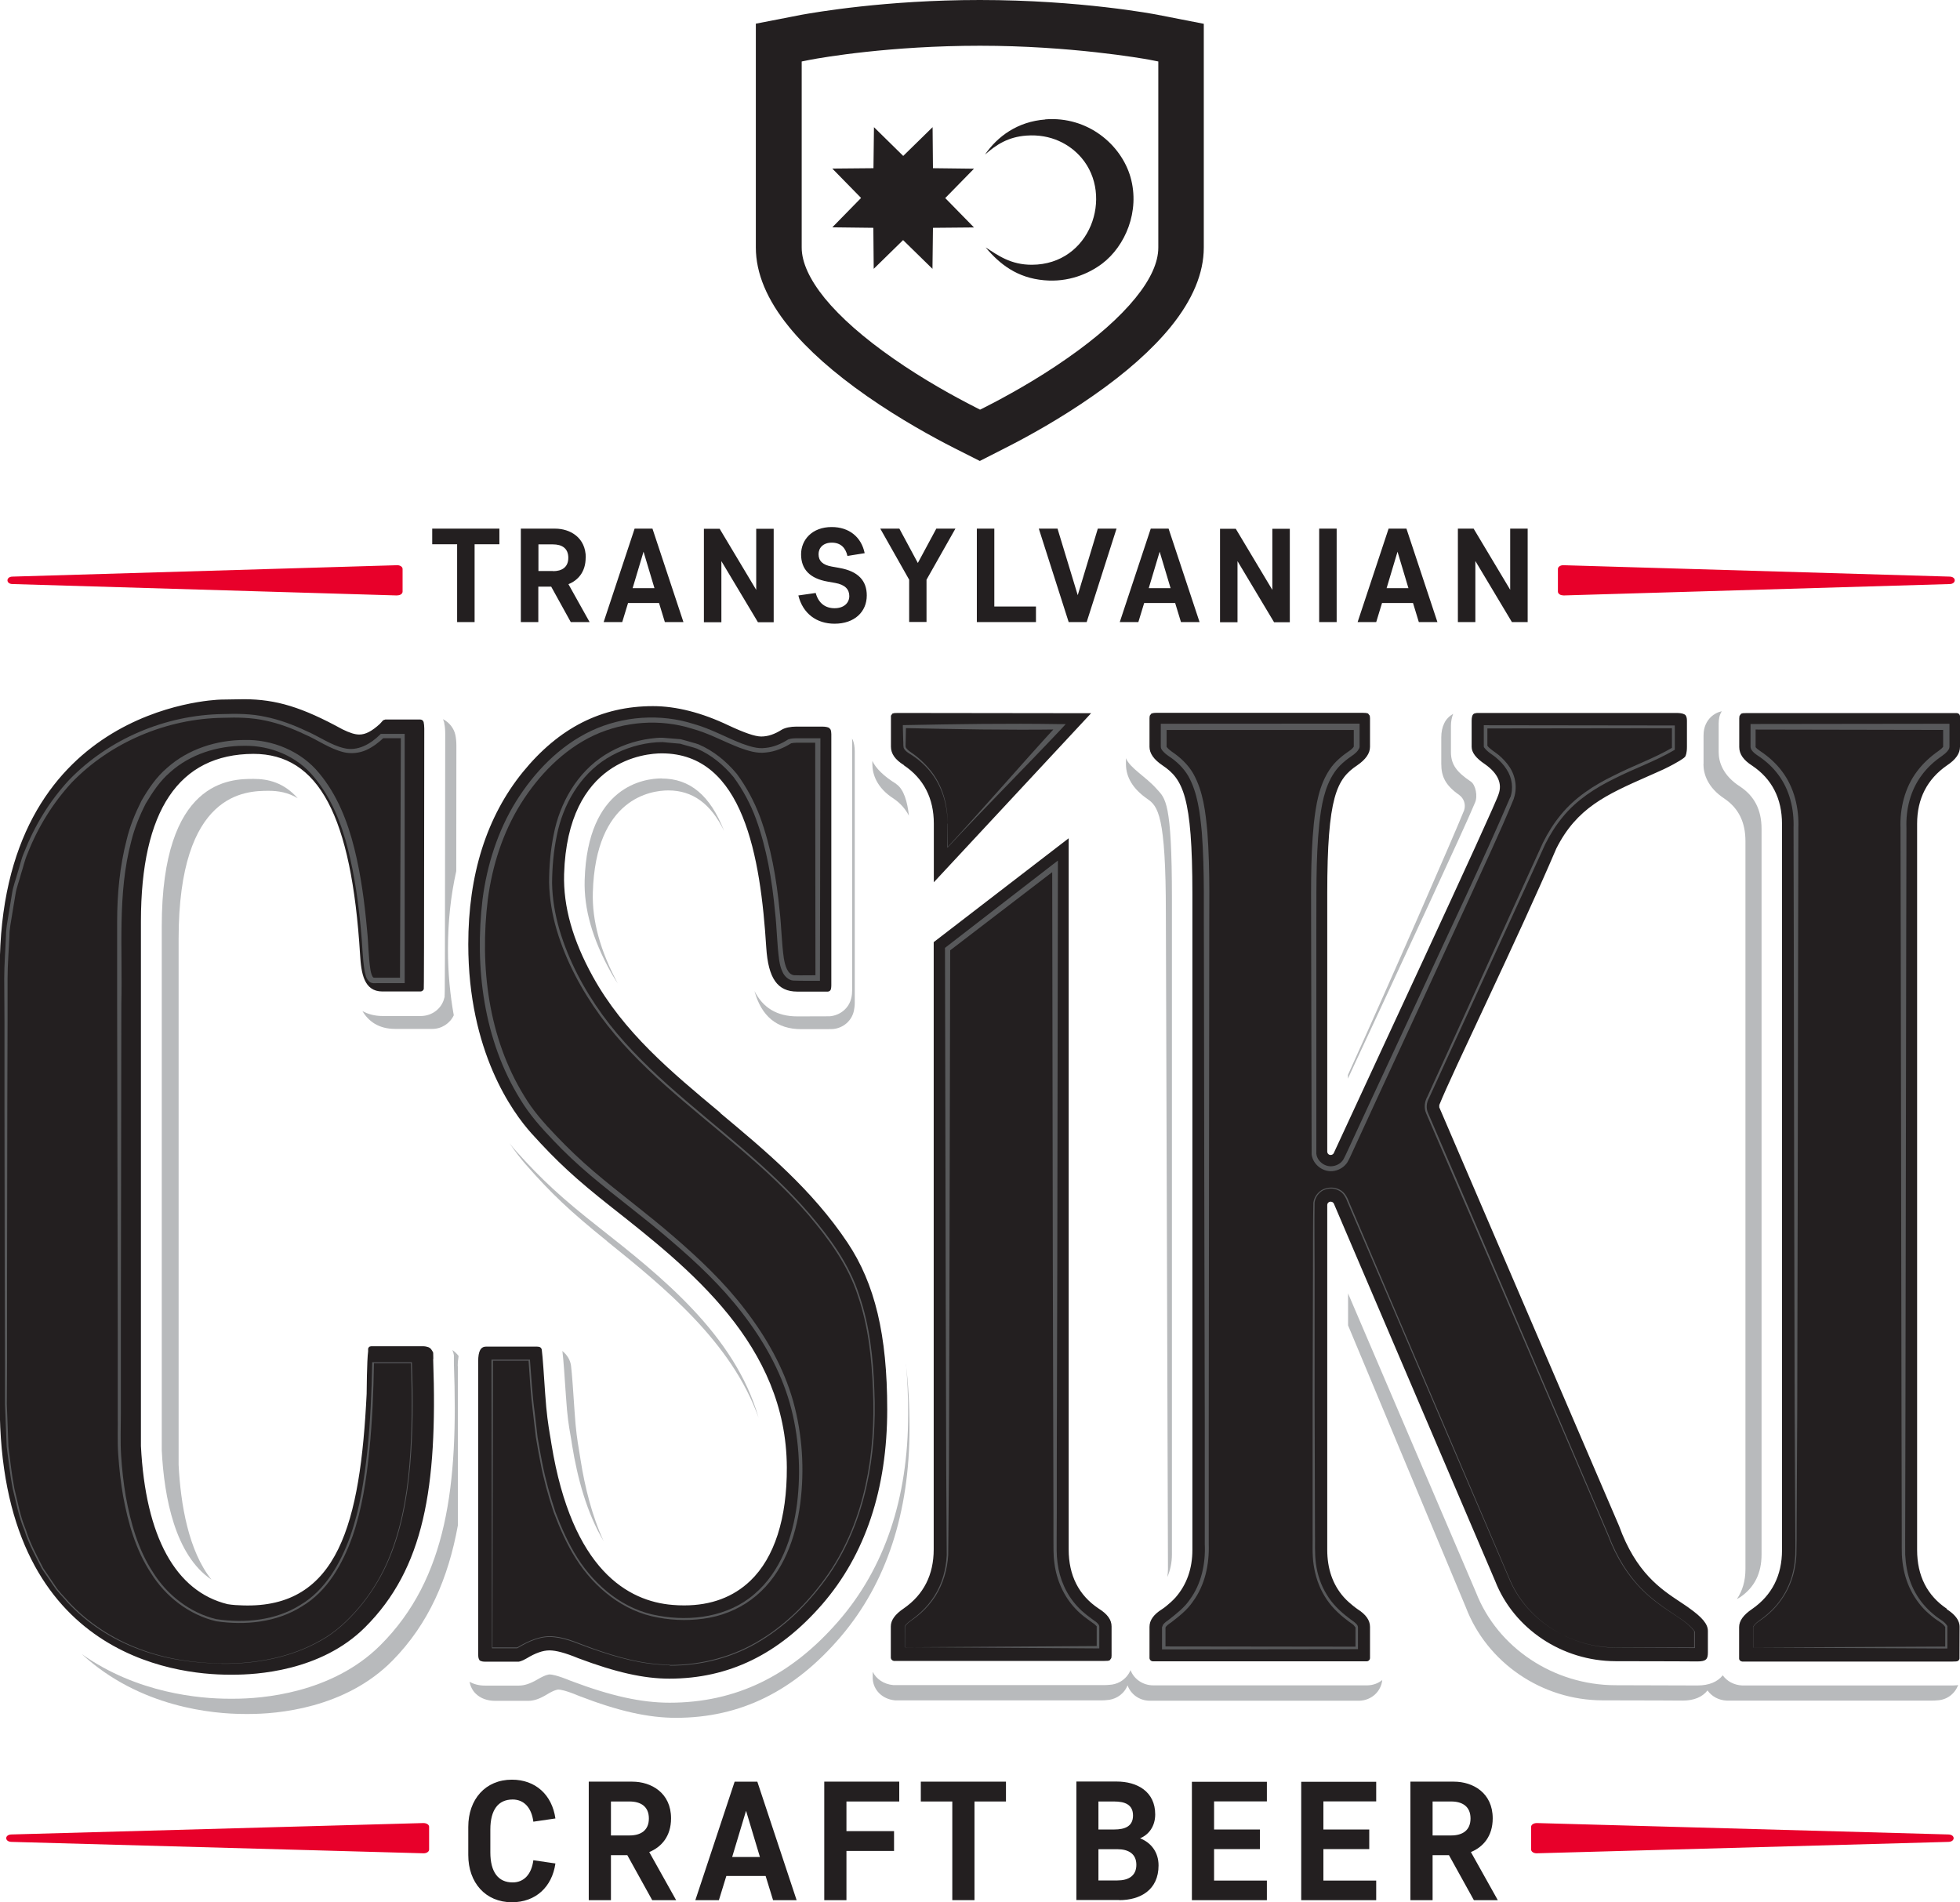 <svg xmlns="http://www.w3.org/2000/svg" id="Layer_1" viewBox="0 0 158.13 153.46"><defs><style>      .cls-1 {        fill: #231f20;      }      .cls-2 {        fill: #b8babc;      }      .cls-3 {        fill: #58595b;      }      .cls-4 {        fill: #e8002a;      }    </style></defs><g><path class="cls-1" d="M93.44,1.2c-.25-.05-6.28-1.2-14.38-1.2-7.62,0-13.3,1-14.38,1.19l-3.7.72v18.06c0,2.07.9,4.23,2.69,6.42,1.5,1.84,3.61,3.71,6.29,5.58,2.67,1.86,5.3,3.3,7.03,4.18l2.06,1.04,2.06-1.05c1.76-.89,4.42-2.35,7.09-4.22,2.66-1.85,4.76-3.72,6.25-5.55,1.77-2.18,2.67-4.33,2.67-6.4V1.92l-3.69-.72ZM93.45,19.98c0,1.19-.62,2.56-1.85,4.07-1.27,1.56-3.12,3.2-5.49,4.85-2.48,1.74-4.99,3.11-6.64,3.95l-.4.2-.39-.2c-1.65-.84-4.14-2.2-6.6-3.92-2.4-1.67-4.26-3.31-5.54-4.87-1.23-1.52-1.86-2.9-1.86-4.09V4.96l.7-.14c1.01-.19,6.44-1.13,13.69-1.13s13.07,1.02,13.67,1.13l.71.14v15.02Z"></path><path class="cls-1" d="M84.33,9.64c-2.24.17-3.86,1.37-4.86,2.83.92-.81,1.87-1.42,3.33-1.53,1.98-.15,3.51.69,4.45,1.79,2.62,3.07.73,8.61-3.99,8.63-1.71.01-2.75-.76-3.74-1.4,1.13,1.35,2.54,2.46,4.72,2.65,1.95.18,3.59-.52,4.68-1.34,1.86-1.41,3.07-4.22,2.29-6.97-.75-2.63-3.45-4.94-6.88-4.67"></path><polygon class="cls-1" points="75.24 10.26 72.87 12.58 70.51 10.26 70.47 13.57 67.15 13.6 69.47 15.97 67.15 18.34 70.46 18.38 70.49 21.69 72.86 19.37 75.23 21.69 75.27 18.38 78.58 18.35 76.26 15.98 78.58 13.61 75.27 13.57 75.24 10.26"></polygon><path class="cls-1" d="M67.73,45.82l-.62-.11c-.74-.13-1.07-.46-1.07-1,0-.5.36-.93,1.07-.93s1.11.41,1.26,1.07l1.39-.22c-.27-1.32-1.27-2.11-2.66-2.11-1.59,0-2.47,1.04-2.47,2.2,0,1.22.72,1.95,2.13,2.2l.62.11c.79.14,1.14.51,1.14,1.06s-.43.98-1.19.98-1.3-.42-1.52-1.23l-1.4.2c.36,1.46,1.47,2.28,2.92,2.28,1.61,0,2.6-.96,2.6-2.28,0-1.16-.66-1.95-2.21-2.22M61.01,47.59l-2.95-4.93h-1.27v7.54h1.41v-4.93l2.95,4.93h1.27v-7.54h-1.41v4.93ZM47.26,44.99c0-1.62-1.26-2.34-2.47-2.34h-2.77v7.54h1.41v-2.86h1.04l1.58,2.86h1.52l-1.71-3.06c.78-.31,1.39-1,1.39-2.14M44.62,46.07h-1.18v-2.15h1.18c.71,0,1.23.31,1.23,1.08s-.52,1.08-1.23,1.08M34.88,43.91h2v6.28h1.41v-6.28h2v-1.26h-5.42v1.26ZM51.2,42.65l-2.5,7.54h1.5l.47-1.54h2.5l.47,1.54h1.5l-2.5-7.54h-1.44ZM51.04,47.45l.88-2.94.88,2.94h-1.77ZM74.05,45.42l-1.49-2.77h-1.54l2.33,4.12v3.41h1.4v-3.41l2.33-4.12h-1.54l-1.49,2.77ZM106.43,50.19h1.41v-7.54h-1.41v7.54ZM112.03,42.65l-2.5,7.54h1.5l.47-1.54h2.5l.47,1.54h1.5l-2.5-7.54h-1.44ZM111.87,47.45l.88-2.94.88,2.94h-1.77ZM121.84,42.65v4.93l-2.95-4.93h-1.27v7.54h1.41v-4.93l2.95,4.93h1.27v-7.54h-1.41ZM92.84,42.65l-2.5,7.54h1.5l.47-1.54h2.5l.47,1.54h1.5l-2.5-7.54h-1.44ZM92.68,47.45l.88-2.94.88,2.94h-1.77ZM86.96,48.05l-1.64-5.4h-1.51l2.41,7.54h1.45l2.41-7.54h-1.51l-1.63,5.4ZM102.65,47.59l-2.95-4.93h-1.27v7.54h1.41v-4.93l2.95,4.93h1.27v-7.54h-1.41v4.93ZM80.22,42.65h-1.41v7.54h4.77v-1.26h-3.36v-6.28Z"></path><path class="cls-2" d="M45.66,112.65c.11,1.69.23,2.37.37,3.16.04.25.09.51.13.81.42,2.59,1.18,5.46,2.54,7.71-.94-2.03-1.52-4.38-1.86-6.55-.05-.3-.09-.56-.13-.81-.13-.79-.25-1.48-.36-3.17-.1-1.49-.2-2.99-.28-3.61-.06-.49-.34-.91-.71-1.2l.02.07c.08.62.18,2.12.28,3.6"></path><path class="cls-2" d="M72.3,63.24c-1.02-.63-1.64-1.26-1.92-1.85v.25c0,.78.32,1.9,1.73,2.8.54.37.94.83,1.22,1.37-.12-1.1-.4-2.14-1.03-2.56"></path><path class="cls-2" d="M48.96,100.13c4.6,3.71,10.06,8.13,12.24,14.25-1.91-6.7-7.89-11.43-12.87-15.35-3.01-2.37-4.58-3.81-6.69-6.16-.16-.18-.34-.39-.53-.63.5.73.95,1.3,1.3,1.7,2.07,2.36,3.6,3.8,6.55,6.18"></path><path class="cls-2" d="M137.43,61.63c0,.78.31,1.9,1.72,2.82,1.12.77,1.67,1.89,1.67,3.41v58.73c0,.96-.24,1.75-.69,2.42.1-.06.19-.1.29-.17,1.14-.79,1.7-1.92,1.7-3.44v-58.52c0-1.52-.56-2.63-1.7-3.4-1.44-.91-1.76-2.03-1.76-2.8v-2.31c0-.18.02-.36.05-.5.04-.18.11-.34.2-.49-.17.04-.34.1-.5.19-.47.26-.8.71-.92,1.26-.03.15-.05.32-.05.5v2.32Z"></path><path class="cls-2" d="M94.55,125.39v-52.88c0-7.88-.53-8.08-1.23-8.86-.94-1.05-2.14-1.66-2.48-2.48v.47c0,1.08.58,2.02,1.72,2.81.86.59,1.5,1.32,1.5,9.23l.17,52.9c0,.23-.02.44-.05.65.23-.54.37-1.14.37-1.84"></path><path class="cls-2" d="M53.39,62.8c-1.4,0-5.99.59-6.22,8.19-.07,2.32.62,4.76,2.12,7.46.17.31.36.6.55.89-1.42-2.65-2.08-5.06-2.01-7.35.22-7.63,4.72-8.22,6.09-8.22,1.94,0,3.42,1.05,4.5,3.27-1.12-2.88-2.77-4.23-5.03-4.23"></path><path class="cls-2" d="M117.73,64.14c.37.27.55.76.39,1.24-.75,1.87-5.98,13.87-9.37,21.34v.3c.19-.41.38-.83.58-1.26,3.46-7.44,8.91-19.13,9.67-21,.24-.52.05-1.44-.33-1.7-1.15-.77-1.61-1.38-1.61-2.39v-2.11c0-.37.07-.68.18-.97-.31.18-.57.44-.72.76-.16.32-.24.71-.24,1.15v2.12c0,1.01.32,1.73,1.44,2.51"></path><path class="cls-2" d="M35.84,58.36c.06.24.08.53.08.84-.02,20.8-.03,20.93-.05,21.13v.1s-.03.1-.03.1c-.2.84-.99,1.44-1.89,1.44h-3.07c-.67,0-1.21-.16-1.64-.4.48.81,1.29,1.44,2.64,1.44h3c.75,0,1.43-.45,1.73-1.1-.29-1.61-.47-3.38-.47-5.33,0-2.24.23-4.34.67-6.3,0-2.67,0-5.99.01-10.13,0-.31-.03-.6-.08-.85-.12-.56-.5-1.02-1-1.28.04.1.08.21.11.33"></path><path class="cls-2" d="M36.93,110.21c0-.3.03-.57.07-.81-.14-.19-.31-.35-.5-.48.05.13.1.27.12.43v.11s0,.11,0,.11v.47c.36,9.73-.52,17.3-5.94,22.7-3.91,3.89-9.57,4.31-11.82,4.31h-.36c-2.36,0-7.43-.43-11.9-3.6,4.68,4.3,10.56,4.83,13.15,4.83h.35c2.21,0,7.75-.42,11.58-4.32,2.91-2.97,4.48-6.61,5.26-10.89v-12.85Z"></path><path class="cls-2" d="M73.1,110.1c.11,1.24.17,2.55.17,3.97,0,6.81-1.9,12.45-5.65,16.75-3.84,4.41-8.28,6.55-13.6,6.55h0c-2.28,0-4.73-.54-7.96-1.76-1.14-.47-1.58-.52-1.72-.52-.05,0-.33.02-.97.4-.6.35-1.07.5-1.51.5h-2.73c-.49,0-.9-.11-1.25-.31.07.36.23.7.5.96.39.38.92.58,1.57.58h2.67c.44,0,.9-.15,1.48-.5.63-.39.9-.41.95-.41.13,0,.56.05,1.68.52,3.16,1.22,5.57,1.76,7.8,1.76h0c5.21,0,9.56-2.15,13.32-6.57,3.67-4.32,5.53-9.98,5.53-16.82,0-1.87-.1-3.55-.29-5.12"></path><path class="cls-2" d="M110.32,135.97h-17.28c-.84,0-1.56-.51-1.83-1.23-.15.38-.45.72-.83.94-.27.15-.58.24-.89.25-.15.01-.25.02-.37.02-16.9,0-16.95,0-17.05,0-.77-.07-1.37-.49-1.66-1.07,0,.49,0,.52,0,.57.06.92.79,1.64,1.8,1.73.1,0,.15,0,16.7,0,.12,0,.22,0,.36-.02.31-.01.61-.1.88-.25.38-.22.67-.55.82-.94.26.72.96,1.24,1.79,1.24h16.92c.97-.03,1.74-.74,1.84-1.67-.32.26-.73.42-1.19.43"></path><path class="cls-2" d="M17.06,127.44c-1.85-2.31-2.49-6.08-2.65-9.27v-42.41c0-11.93,5.47-11.95,7.26-11.96.77,0,1.57.13,2.35.6-1.13-1.27-2.39-1.56-3.56-1.56-1.83,0-7.41.03-7.41,11.91v42.26c.19,3.82,1.09,8.48,4.01,10.43"></path><path class="cls-2" d="M68.75,59.66v20.23c0,.22-.02.43-.07.63-.18.8-.87,1.39-1.72,1.47-.12,0-.15.01-2.64.01-1.62,0-2.77-.69-3.45-2.05.56,2.04,1.81,3.08,3.76,3.08,2.44,0,2.46,0,2.58-.01.83-.08,1.51-.67,1.68-1.47.04-.2.07-.41.07-.63v-20.31c0-.35-.06-.67-.15-.9l-.07-.12v.07"></path><path class="cls-2" d="M157.92,135.96c-.17.01-.26.02-.37.02-.03,0-16.84,0-16.99,0-.67-.03-1.24-.35-1.57-.82-.42.53-1.11.82-2.04.82,0,0-2.94-.01-6.62-.02-4.98-.01-9.51-3.02-11.25-7.49l-10.32-24.12v2.58l9.5,22.74c1.71,4.48,6.14,7.5,11.02,7.51,3.6,0,6.48.02,6.48.02.91,0,1.59-.29,2-.82.33.47.88.79,1.54.82.14,0,16.6,0,16.63,0,.11,0,.19,0,.36-.02.79-.03,1.44-.54,1.69-1.24h-.06"></path><path class="cls-1" d="M72.92,61.74c1.6,1.07,2.42,2.66,2.42,4.71v4.73s12.69-13.64,12.69-13.64l-15.6-.02c-.1,0-.17,0-.28.01l-.15.04-.12.17v.18s0,2.32,0,2.32c0,.57.34,1.05,1.05,1.49M34.96,109.63c0-.21-.01-.36-.01-.46,0-.06-.03-.12-.1-.22-.09-.16-.21-.26-.42-.3-.08-.02-.18-.04-.29-.04h-4.17s-.12.02-.12.02c-.13.05-.17.18-.15.29v.1c-.1.7-.12,3.4-.12,3.44-.51,10.36-2.26,17.32-10,17.06-.39-.01-.79-.03-1.22-.1-4.2-1.03-6.62-5.44-6.99-12.76v-42.31c0-8.95,3.05-13.5,9.07-13.53,5.27,0,7.92,4.99,8.61,16.19.09,1.51.31,2.98,1.8,2.98h3.07c.13,0,.24-.09.27-.2.01-.14.03-1.77.04-21.01,0-.2-.02-.38-.05-.52-.03-.12-.14-.21-.27-.21h-2.83l-.17.06-.16.18-.11.12c-.65.59-1.15.85-1.65.85-.35,0-.77-.13-1.36-.42-3.25-1.78-5.33-2.42-7.93-2.43-.06,0-1.53.02-1.87.03-.73.02-17.85.71-17.85,21.76v35.1c0,20.24,14.12,21.81,18.52,21.81h.33c1.77,0,7.04-.25,10.62-3.82,4.75-4.73,5.86-11.27,5.5-21.54v-.12ZM58.13,89.79c-4.01-3.34-7.81-6.5-10.3-11-1.63-2.95-2.39-5.65-2.32-8.26.28-9.28,6.61-9.75,7.88-9.75,6.6,0,7.97,8.37,8.43,15.66.16,2.5.91,3.56,2.5,3.56,2.06,0,2.45,0,2.48,0,.12-.01.22-.1.24-.21.02-.09.03-.19.03-.3v-20.26c0-.15-.02-.27-.06-.37l-.11-.13c-.08-.05-.25-.11-.59-.11h-2.04c-.5,0-.91.09-1.18.24-.6.38-1.13.56-1.68.56-.5,0-1.38-.31-2.62-.89-2.18-1.04-4.24-1.56-6.11-1.56-4.15,0-7.58,1.74-10.5,5.32-2.92,3.6-4.4,8.27-4.4,13.89,0,8.66,3.57,13.56,5.1,15.26,2.05,2.27,3.56,3.67,6.49,5.98,6.27,4.94,14.07,11.09,14.11,20.96.02,4.12-1,7.29-2.94,9.15-1.38,1.32-3.17,1.99-5.34,1.99-.31,0-.63-.01-.95-.04-3.54-.29-8.1-2.77-9.76-12.98-.04-.29-.09-.54-.13-.79-.13-.8-.26-1.56-.38-3.32-.09-1.3-.19-2.91-.27-3.5-.02-.11-.1-.21-.22-.23-.05-.01-.14-.02-.25-.02h-4.01c-.45,0-.65.36-.65,1.2v23.61c0,.14.01.24.03.33l.08.17s.12.11.43.11h2.73s.22-.02.63-.26c.72-.44,1.33-.65,1.85-.65s1.28.2,2.32.63c3.03,1.14,5.29,1.65,7.35,1.65h0c4.79,0,8.82-1.96,12.32-5.98,3.49-4.02,5.26-9.32,5.26-15.75,0-5.99-.99-10.13-3.2-13.44-2.87-4.3-6.64-7.43-10.28-10.47M88.63,129.77c-1.6-1.07-2.41-2.67-2.41-4.76v-57.38l-10.89,8.38v48.99c0,2.05-.81,3.65-2.41,4.76-.71.48-1.05.95-1.05,1.46,0,2.35,0,2.5,0,2.53.01.13.12.23.24.25.07,0,1.29,0,16.99,0,.1,0,.18,0,.29-.01l.14-.04.13-.18.02-.18v-2.37c0-.54-.33-1-1.05-1.45M157.08,129.8c-1.6-1.07-2.41-2.67-2.41-4.76v-58.58c0-2.02.81-3.6,2.41-4.71.71-.47,1.05-.96,1.05-1.5,0-2.07,0-2.44,0-2.48-.01-.13-.12-.23-.25-.24-.06,0-1.41,0-16.99,0-.1,0-.17,0-.28.01l-.14.04-.13.18-.02.19v2.32c0,.57.34,1.05,1.04,1.5,1.6,1.07,2.41,2.66,2.41,4.71v58.58c0,2.04-.81,3.64-2.41,4.75-.71.48-1.05.96-1.05,1.46,0,2.3,0,2.5,0,2.53,0,.14.12.24.25.25.14,0,16.94,0,16.97,0,.09,0,.16,0,.29-.01.13,0,.25-.09.27-.22v-.17s.01-2.38.01-2.38c0-.19,0-.79-1.05-1.45M136.22,129.69c-.21-.15-.43-.29-.65-.44-1.6-1.06-3.58-2.37-4.95-6.15l-14.5-33.76v-.19c1.04-2.61,6.31-13.37,9.44-20.69,1.65-3.28,4.02-4.34,7.37-5.82.42-.18.85-.38,1.3-.58,1.26-.61,1.59-.89,1.64-.93l.09-.09c.04-.07.14-.28.14-.79v-2.11c0-.23-.05-.35-.12-.45-.05-.05-.23-.17-.72-.17h-16.11s-.09.02-.09.02c-.11,0-.2.06-.25.15-.03.06-.08.19-.08.45v2.11c0,.46.35.92,1.07,1.4,1.11.78,1.39,1.62,1.11,2.4-.13.68-11.35,24.72-13.3,28.97-.04.1-.15.16-.25.16h-.06c-.13-.03-.22-.14-.22-.27v-20.81c0-7.86.77-9.25,2.41-10.35.7-.48,1.04-.97,1.04-1.5v-2.32l-.02-.19-.14-.18-.17-.04c-.05,0-.13-.01-.24-.01h-16.65c-.1,0-.18,0-.28.02l-.14.04-.13.17-.02.19v2.32c0,.53.34,1.02,1.05,1.5,1.64,1.1,2.41,2.49,2.41,10.35v52.94c0,1.52-.46,2.81-1.36,3.84-.12.13-.24.25-.37.37-.23.2-.45.4-.71.57-.69.43-1.02.9-1.02,1.43v2.51c0,.15.13.27.28.27h17.24c.15,0,.27-.12.27-.27v-2.51c0-.53-.33-1-1.01-1.43-.26-.18-.48-.37-.71-.57-.13-.12-.26-.24-.4-.4-.89-1.01-1.33-2.29-1.33-3.82v-27.82c0-.13.1-.24.23-.26h.05c.11,0,.22.06.26.17l13.01,30.44c1.51,3.85,5.4,6.45,9.7,6.46,3.68,0,6.62.02,6.62.02.71,0,.84-.19.84-.73v-1.73c0-.55-.45-1.1-1.56-1.88"></path><path class="cls-3" d="M54.02,134.33c-2.14,0-4.23-.6-6.24-1.3-1.01-.34-1.98-.83-3.05-.94-1.08-.14-2.1.35-3,.89h0s0,0,0,0h-2.02s-.02,0-.02,0v-.02l-.04-23.21v-.06h.06s2.99,0,2.99,0h.06v.06c.11,1.38.18,2.77.37,4.14l.24,2.06c.11.69.24,1.36.37,2.04.26,1.36.64,2.69,1.07,4,.49,1.29,1.05,2.56,1.79,3.72,1.47,2.3,3.77,4.18,6.51,4.64,2.67.49,5.66.08,7.75-1.74,2.11-1.79,3.09-4.56,3.44-7.26.34-2.73.16-5.53-.59-8.17-.76-2.65-2.15-5.08-3.83-7.25-1.68-2.19-3.7-4.09-5.8-5.88-2.09-1.81-4.33-3.44-6.45-5.23-1.06-.9-2.08-1.85-3.03-2.86-.96-1-1.9-2.06-2.62-3.26-2.97-4.79-3.7-10.65-3.05-16.15.36-2.76,1.22-5.5,2.7-7.89,1.48-2.37,3.5-4.48,6.07-5.7,2.56-1.2,5.58-1.41,8.27-.55,1.36.38,2.6,1.08,3.86,1.57.64.23,1.28.45,1.92.36.65-.06,1.27-.32,1.83-.68h.02s0-.01,0-.01c.29-.09.44-.08.66-.09h.57s1.14,0,1.14,0h.22v.22l-.04,19.16v.19h-.19c-.66-.01-1.27.01-1.96-.02-.4-.03-.72-.37-.86-.68-.16-.32-.23-.65-.28-.98-.18-1.32-.18-2.59-.33-3.87-.24-2.56-.67-5.12-1.54-7.52-.44-1.2-1.05-2.33-1.8-3.36-.81-.98-1.8-1.8-2.96-2.3-.29-.11-.61-.18-.91-.27l-.45-.13-.47-.04-.95-.09c-.31,0-.63.02-.94.06-1.26.16-2.49.6-3.56,1.26-2.17,1.35-3.54,3.74-4.03,6.23-.26,1.25-.37,2.54-.38,3.82.02,1.28.24,2.55.6,3.78.73,2.46,1.95,4.76,3.46,6.85,1.51,2.08,3.34,3.92,5.26,5.64,3.84,3.43,8.07,6.48,11.45,10.42,1.67,1.96,3.23,4.1,4.02,6.59.84,2.46,1.12,5.06,1.21,7.64.22,5.13-.67,10.5-3.61,14.82-1.47,2.12-3.31,4.02-5.52,5.37-2.2,1.37-4.79,2.04-7.37,2.03M54.02,134.33c2.58,0,5.17-.68,7.36-2.05,2.2-1.35,4.03-3.25,5.49-5.37,2.92-4.31,3.79-9.67,3.56-14.78-.1-2.57-.38-5.16-1.22-7.6-.79-2.46-2.35-4.58-4.01-6.54-3.38-3.91-7.61-6.94-11.47-10.37-1.93-1.72-3.77-3.56-5.3-5.66-1.52-2.1-2.76-4.41-3.51-6.91-.37-1.25-.59-2.54-.62-3.84,0-1.3.11-2.6.37-3.88.49-2.54,1.89-5.01,4.13-6.42,1.11-.7,2.38-1.15,3.67-1.32.32-.04.65-.08.98-.07l.98.08.49.04.48.13c.31.1.64.17.95.28,1.22.52,2.26,1.38,3.1,2.39.78,1.06,1.4,2.22,1.86,3.44.9,2.45,1.34,5.03,1.59,7.6.15,1.28.16,2.6.34,3.84.1.59.3,1.3.83,1.36.59.02,1.28,0,1.91,0l-.19.19-.02-19.17.22.22h-1.14s-.57,0-.57,0c-.16,0-.39.03-.47.05h.02c-.6.37-1.29.67-2.03.74-.75.1-1.47-.15-2.12-.38-1.32-.51-2.51-1.18-3.84-1.54-2.6-.82-5.47-.59-7.93.54-2.46,1.16-4.44,3.2-5.89,5.51-1.45,2.32-2.3,4.99-2.66,7.7-.67,5.42.04,11.2,2.94,15.89.7,1.18,1.61,2.2,2.57,3.2.95,1,1.95,1.95,3,2.85,2.1,1.79,4.34,3.43,6.44,5.25,2.1,1.81,4.13,3.73,5.82,5.95,1.69,2.2,3.1,4.67,3.86,7.36.75,2.69.93,5.52.57,8.29-.36,2.73-1.36,5.56-3.54,7.4-1.07.91-2.39,1.52-3.76,1.78-1.38.26-2.8.25-4.17-.01-2.8-.48-5.14-2.41-6.62-4.74-.75-1.18-1.31-2.46-1.8-3.76-.44-1.32-.81-2.66-1.07-4.02-.13-.68-.26-1.36-.37-2.05l-.24-2.07c-.18-1.38-.25-2.76-.35-4.14l.06.06h-2.99s.06-.06.06-.06l-.04,23.21-.02-.02h2.02s0,0,0,0c.9-.53,1.94-1.02,3.02-.88,1.07.11,2.04.6,3.05.95,2,.71,4.09,1.31,6.23,1.32"></path><path class="cls-3" d="M17.88,134.21c-2.29-.02-4.59-.35-6.73-1.17-2.15-.8-4.12-2.08-5.69-3.75-.36-.44-.8-.83-1.11-1.31l-.97-1.42c-.52-1.02-1.08-2.03-1.42-3.13-.45-1.06-.65-2.2-.93-3.31-.22-1.12-.34-2.27-.49-3.4l-.14-3.44v-3.43s-.02-6.87-.02-6.87l-.02-13.74v-6.87s-.02-3.43-.02-3.43c0-1.15.1-2.29.14-3.44,0-.58.12-1.14.21-1.71l.28-1.7c.08-.57.3-1.11.45-1.67.18-.55.29-1.12.52-1.64.84-2.15,2.05-4.14,3.62-5.84,3.21-3.33,7.79-5.26,12.4-5.33,1.14-.04,2.32-.03,3.45.22,1.14.23,2.23.64,3.27,1.13,1.06.45,2.02,1.16,3.08,1.4,1.08.27,2.14-.33,2.91-1.1l.05-.05h1.75s.18,0,.18,0v19.9s0,.21,0,.21h-.21s-1.66,0-1.66,0h-.41c-.12-.01-.28.05-.52-.08-.36-.29-.35-.6-.43-.88-.19-1.14-.18-2.22-.3-3.32-.2-2.19-.5-4.37-1.04-6.5-.53-2.11-1.36-4.19-2.74-5.84-1.36-1.68-3.5-2.57-5.65-2.53-2.16,0-4.34.68-5.95,2.12-.82.7-1.43,1.61-1.98,2.54-.49.96-.91,1.98-1.17,3.04-1.13,4.24-.69,8.72-.8,13.12l-.04,26.49v6.62c0,1.1-.05,2.21.02,3.31.07,1.1.19,2.19.37,3.27.39,2.15.99,4.31,2.19,6.15,1.15,1.85,2.99,3.29,5.12,3.8h0c2.3.34,4.78.11,6.77-1.14,2.04-1.2,3.26-3.38,4.04-5.56.78-2.22,1.13-4.57,1.38-6.91.24-2.35.34-4.7.39-7.06v-.06h3.15s.05,0,.05,0v.05c.1,2.76.1,5.52-.14,8.27-.24,2.74-.75,5.5-1.9,8.02-.58,1.25-1.33,2.43-2.22,3.48-.89,1.05-1.92,2.01-3.13,2.67-2.41,1.36-5.23,1.87-7.97,1.84M17.88,134.21c2.74.02,5.56-.49,7.96-1.86,1.21-.66,2.23-1.62,3.12-2.67.89-1.05,1.63-2.23,2.2-3.48,1.13-2.52,1.64-5.27,1.87-8.01.23-2.75.22-5.51.12-8.26l.05.05h-3.09s.06-.05.06-.05c-.04,2.36-.13,4.72-.37,7.07-.24,2.35-.58,4.7-1.36,6.95-.79,2.2-2.01,4.43-4.1,5.66-2.04,1.29-4.56,1.53-6.9,1.19h0c-2.19-.52-4.08-1.99-5.26-3.88-1.23-1.87-1.85-4.06-2.25-6.23-.19-1.09-.31-2.19-.39-3.3-.08-1.11-.02-2.21-.04-3.31v-6.62s-.05-26.49-.05-26.49v-6.62c0-2.22.21-4.45.77-6.61.26-1.09.69-2.13,1.19-3.13.56-.97,1.2-1.92,2.07-2.66,1.7-1.52,4-2.25,6.24-2.25,2.25-.06,4.59.91,6.03,2.68,1.46,1.75,2.29,3.89,2.83,6.04.54,2.16.83,4.37,1.03,6.57.12,1.1.11,2.23.28,3.28.04.24.14.54.23.59,0,.02.15.02.29.02h.41s1.66,0,1.66,0l-.21.21.07-19.71.18.18h-1.67s.13-.06.13-.06c-.43.41-.9.77-1.45,1.02-.55.24-1.2.31-1.79.17-1.18-.29-2.11-1-3.15-1.44-1.03-.49-2.09-.89-3.2-1.12-1.11-.24-2.24-.26-3.38-.22-4.53.06-9.05,1.95-12.21,5.21-1.54,1.67-2.75,3.63-3.58,5.75-.23.52-.34,1.08-.52,1.62-.14.55-.36,1.08-.45,1.65l-.28,1.69c-.09.56-.21,1.12-.21,1.69-.05,1.14-.15,2.28-.15,3.42v3.43s-.02,6.87-.02,6.87l-.02,13.74v6.87s-.02,3.43-.02,3.43l.13,3.43c.15,1.13.26,2.27.48,3.39.28,1.11.47,2.24.92,3.3.34,1.1.89,2.1,1.41,3.12l.96,1.42c.3.49.74.87,1.1,1.31,1.56,1.67,3.52,2.95,5.66,3.76,2.14.83,4.44,1.17,6.73,1.19"></path><path class="cls-3" d="M141.43,132.92v-1.67s0,0,0,0c.2-.35.57-.53.87-.78.3-.24.6-.5.86-.79.52-.57.94-1.25,1.22-1.97.29-.72.42-1.5.46-2.28.02-.78,0-1.56,0-2.34l-.05-9.38-.04-18.77-.03-18.77-.02-9.38c.05-1.54-.32-3.08-1.24-4.3-.45-.61-1.02-1.12-1.66-1.54-.17-.12-.34-.23-.5-.46-.03-.06-.07-.15-.07-.25v-.44s0-1.17,0-1.17v-.22h.22l15.59-.02h.24v1.42s0,.29,0,.29v.15c-.01.16-.06.21-.1.27-.15.21-.32.33-.49.46-.63.43-1.19.94-1.64,1.55-.91,1.21-1.3,2.74-1.24,4.28l-.02,9.38-.03,18.76-.03,18.76-.02,9.38c0,.78-.01,1.57,0,2.34.04.77.17,1.54.44,2.25.27.72.68,1.38,1.2,1.95.26.29.55.54.85.78.29.24.68.39.91.78v.02s0,.02,0,.02v1.69s0,.08,0,.08h-.08s-15.59-.08-15.59-.08ZM141.43,132.92l15.59-.08-.08.08v-1.69s0,.04,0,.04c-.17-.29-.56-.47-.87-.71-.31-.24-.62-.5-.89-.79-.54-.58-.97-1.27-1.26-2.01-.29-.74-.44-1.53-.48-2.32-.02-.79,0-1.57-.01-2.35l-.02-9.38-.03-18.76-.03-18.76-.02-9.38c-.06-1.58.34-3.26,1.32-4.56.48-.65,1.09-1.21,1.74-1.66.14-.1.29-.22.37-.33h.01s0-.14,0-.14v-1.47s.24.24.24.24l-15.59-.03.22-.22v1.17s0,.29,0,.29v.18c.07.1.23.22.38.32.66.44,1.28.99,1.76,1.64.98,1.3,1.37,2.97,1.31,4.55l-.02,9.38-.03,18.77-.04,18.77-.05,9.38c0,.78,0,1.56-.02,2.35-.04.78-.19,1.57-.49,2.3-.29.73-.72,1.4-1.25,1.98-.26.29-.56.55-.87.79-.3.24-.68.42-.87.76h0s0,1.67,0,1.67Z"></path><path class="cls-3" d="M130.34,132.91c-3.54.02-7.06-2.09-8.51-5.36l-4.19-9.76-8.37-19.51-.52-1.22c-.16-.41-.34-.82-.74-1.01-.37-.21-.84-.2-1.23-.03-.38.18-.66.57-.72.99-.03,1.75,0,3.53,0,5.3v10.61s.03,10.62.03,10.62c.02.88-.04,1.77.08,2.64.12.86.4,1.71.86,2.45.44.75,1.08,1.37,1.77,1.89.16.14.36.25.54.41.08.09.19.14.22.35v.33s0,1.33,0,1.33v.11h-.11l-15.57.02h-.13v-.13s0-1.2,0-1.2v-.3s0-.15,0-.15l.08-.21c.15-.19.32-.3.49-.42.61-.49,1.24-.96,1.68-1.62.93-1.27,1.27-2.88,1.2-4.46v-9.58s-.04-19.15-.04-19.15l-.03-19.16c-.03-3.19.07-6.39-.17-9.56-.15-1.56-.34-3.18-1.09-4.52-.39-.66-.94-1.19-1.6-1.62-.17-.12-.34-.25-.5-.45-.04-.06-.08-.1-.11-.21-.02-.16,0-.13-.01-.21v-1.5s0-.23,0-.23h.23s15.57-.01,15.57-.01h.24v.24s0,1.11,0,1.11v.28s0,.14,0,.14c0,.04.02.09-.03.22-.14.28-.29.37-.45.51-.63.43-1.17.86-1.57,1.46-.79,1.18-1.04,2.67-1.2,4.12-.3,2.93-.22,5.9-.24,8.86v17.76c.07.64.75,1.13,1.39.99.32-.06.61-.24.78-.51.16-.27.31-.65.47-.97l1.87-4.04,3.75-8.06c2.47-5.38,5.06-10.74,7.38-16.16l.29.09-.02.06-.28-.09c.29-.76.17-1.64-.28-2.32-.22-.35-.5-.65-.82-.92-.31-.28-.7-.44-1.01-.87v-.02s-.01-.04-.01-.04v-1.57s0-.14,0-.14h.14l15.15.02h.12v.12c0,.59,0,1.17,0,1.78v.06s-.05.03-.05.03c-1.55.91-3.22,1.48-4.79,2.28-1.58.77-3.08,1.74-4.19,3.1-.56.67-1.03,1.42-1.42,2.2l-1.1,2.41-2.21,4.82-4.41,9.63-1.1,2.41-.55,1.2c-.22.39-.26.83-.09,1.22l2.09,4.87,8.34,19.49,4.16,9.75c.62,1.65,1.54,3.2,2.81,4.44.63.62,1.34,1.15,2.07,1.64.71.51,1.53.92,2.06,1.65h0s0,1.33,0,1.33h0s0,0,0,0l-6.34-.03ZM130.34,132.91h6.34s0,.02,0,.02v-1.33s0,0,0,0c-.52-.71-1.34-1.13-2.05-1.63-.74-.49-1.45-1.02-2.08-1.64-1.27-1.24-2.2-2.79-2.82-4.44l-4.18-9.74-8.39-19.46-2.1-4.87c-.19-.42-.13-.95.09-1.33l.55-1.21,1.1-2.41,4.39-9.65,2.19-4.82,1.1-2.41c.4-.8.87-1.56,1.44-2.25,1.13-1.39,2.67-2.39,4.26-3.16,1.58-.81,3.26-1.39,4.77-2.28l-.06.09v-1.76s.12.12.12.12l-15.15.02.14-.14v1.57s-.02-.06-.02-.06c.19.28.6.5.94.78.33.28.64.61.88.98.49.74.63,1.73.31,2.58l-.28-.09.02-.06.29.09c-1.13,2.77-2.41,5.43-3.63,8.14l-3.72,8.08-3.73,8.07-1.86,4.04c-.17.35-.28.65-.5,1.03-.23.35-.62.6-1.03.68-.84.18-1.74-.45-1.85-1.32l-.04-17.81c.01-2.96-.08-5.93.22-8.91.17-1.47.4-3.02,1.27-4.33.42-.65,1.07-1.16,1.66-1.56.13-.09.27-.24.29-.3v-.05s0-.14,0-.14v-.28s0-1.11,0-1.11l.24.24h-15.57s.23-.24.23-.24v1.2s0,.3,0,.3c0,.15-.02.05.03.14.09.12.24.24.39.35.67.45,1.31,1.04,1.73,1.77.82,1.47.99,3.13,1.14,4.71.24,3.21.13,6.4.15,9.59l-.02,19.16-.02,19.15v9.58c.05,1.6-.3,3.29-1.28,4.61-.46.69-1.12,1.19-1.76,1.69-.16.1-.32.22-.42.35l-.03.06v.15s0,.3,0,.3v1.2s-.13-.13-.13-.13l15.57.02-.11.11v-1.33s0-.33,0-.33l-.15-.19c-.15-.14-.35-.24-.52-.39-.72-.54-1.37-1.18-1.83-1.96-.47-.77-.75-1.64-.88-2.53-.13-.89-.06-1.78-.08-2.66v-10.62s.03-10.61.03-10.61c.01-1.77-.01-3.53.03-5.32.07-.46.37-.87.79-1.07.42-.19.93-.19,1.33.03.43.2.64.67.79,1.07l.52,1.22,8.32,19.53,4.16,9.76c1.44,3.26,4.94,5.38,8.48,5.37"></path><path class="cls-3" d="M72.99,132.9v-1.67s0-.01,0-.01c.12-.25.4-.42.62-.59.23-.17.46-.35.67-.55.43-.39.8-.84,1.11-1.33.62-.98.94-2.13.99-3.29l-.04-6.98-.04-13.97-.06-27.94v-.1l.08-.06,8.65-6.69.38-.29v.47s-.05,32.12-.05,32.12l-.04,16.06v4.01s-.01,2.01-.01,2.01c0,.67-.02,1.34.07,1.99.16,1.3.71,2.56,1.61,3.52.45.5.96.85,1.53,1.27.07.06.13.12.19.21.07.13.03.23.04.3v.5s0,1,0,1v.1h-.1l-15.59-.1ZM72.99,132.9l15.59-.1-.1.1v-1s0-.5,0-.5v-.19s-.16-.16-.16-.16c-.51-.37-1.11-.77-1.56-1.27-.94-.99-1.52-2.31-1.69-3.66-.1-.68-.07-1.36-.08-2.02v-2.01s-.01-4.01-.01-4.01l-.04-16.06-.05-32.12.37.18-8.68,6.65.08-.17-.06,27.94-.04,13.97-.06,6.99c-.07,1.17-.41,2.33-1.04,3.32-.32.49-.7.94-1.13,1.33-.22.2-.45.38-.68.54-.24.17-.48.32-.64.59h.01s-.01,1.66-.01,1.66Z"></path><path class="cls-3" d="M76.45,66.44c-.01-1.5-.45-3.03-1.41-4.2-.47-.58-1.05-1.07-1.7-1.46-.16-.11-.33-.22-.43-.43-.05-.25-.02-.39-.04-.6l-.03-1.13v-.12s.12,0,.12,0c4.17-.08,8.34-.15,12.52-.08h.5s-.34.37-.34.37c-3.03,3.22-6.17,6.34-9.18,9.58l-.03.03v-1.95ZM76.45,66.44l.02,1.91h-.03c3.01-3.25,5.89-6.61,8.88-9.87l.16.37c-4.17.06-8.34-.02-12.51-.11l.12-.12-.02,1.13c0,.17-.02.41,0,.53.06.13.21.26.36.37.63.42,1.2.95,1.67,1.54.95,1.2,1.37,2.74,1.35,4.25"></path><path class="cls-4" d="M126.12,48.04l31.18-.92c.54-.01.54-.59,0-.6l-31.18-.92c-.23,0-.43.13-.43.3v1.83c0,.17.2.31.43.3"></path><path class="cls-4" d="M32.05,48.04l-31.05-.92c-.53-.01-.53-.59,0-.6l31.05-.92c.23,0,.43.13.43.3v1.83c0,.17-.19.31-.43.3"></path></g><path class="cls-1" d="M66.5,153.3h1.79v-3.97h3.84v-1.6h-3.84v-2.39h4.26v-1.6h-6.05v9.56ZM60.19,146.09l1.12,3.73h-2.24l1.12-3.73ZM62.37,153.3h1.9l-3.17-9.56h-1.83l-3.17,9.56h1.9l.6-1.95h3.17l.6,1.95ZM49.29,148.07v-2.73h1.5c.9,0,1.56.4,1.56,1.37s-.66,1.37-1.56,1.37h-1.5ZM52.62,153.3h1.93l-2.17-3.88c.98-.4,1.76-1.27,1.76-2.72,0-2.06-1.6-2.96-3.13-2.96h-3.51v9.56h1.79v-3.63h1.32l2.01,3.63ZM39.56,147.61c0-1.6.64-2.43,1.8-2.43.89,0,1.52.63,1.67,1.79l1.78-.26c-.27-1.9-1.6-3.13-3.51-3.13-2.13,0-3.52,1.58-3.52,3.81v2.27c0,2.23,1.39,3.81,3.52,3.81,1.91,0,3.24-1.23,3.51-3.13l-1.78-.26c-.15,1.16-.78,1.79-1.67,1.79-1.16,0-1.8-.83-1.8-2.43v-1.83Z"></path><polygon class="cls-1" points="74.29 145.34 76.83 145.34 76.83 153.3 78.62 153.3 78.62 145.34 81.16 145.34 81.16 143.74 74.29 143.74 74.29 145.34"></polygon><path class="cls-1" d="M115.58,148.07v-2.73h1.5c.9,0,1.56.4,1.56,1.37s-.66,1.37-1.56,1.37h-1.5ZM118.91,153.3h1.93l-2.17-3.88c.98-.4,1.76-1.27,1.76-2.72,0-2.06-1.6-2.96-3.13-2.96h-3.51v9.56h1.79v-3.63h1.32l2.01,3.63ZM104.98,153.3h6.05v-1.58h-4.26v-2.54h3.7v-1.58h-3.7v-2.27h4.26v-1.58h-6.05v9.56ZM96.16,153.3h6.05v-1.58h-4.26v-2.54h3.7v-1.58h-3.7v-2.27h4.26v-1.58h-6.05v9.56ZM88.62,149.19h1.53c.89,0,1.53.37,1.53,1.26s-.64,1.26-1.53,1.26h-1.53v-2.51ZM88.62,147.61v-2.27h1.26c.89,0,1.53.26,1.53,1.13s-.64,1.13-1.53,1.13h-1.26ZM90.29,153.3c1.72,0,3.18-.83,3.18-2.8,0-1.07-.6-1.84-1.49-2.19.72-.3,1.22-.98,1.22-1.93,0-1.84-1.45-2.65-3.11-2.65h-3.25v9.56h3.46Z"></path><g><path class="cls-4" d="M123.99,149.52l33.2-.92c.57-.01.57-.59,0-.6l-33.2-.92c-.25,0-.46.13-.46.3v1.84c0,.17.21.31.46.3"></path><path class="cls-4" d="M34.16,149.52l-33.23-.92c-.57-.01-.57-.59,0-.6l33.23-.92c.25,0,.46.13.46.3v1.84c0,.17-.21.31-.46.3"></path></g></svg>